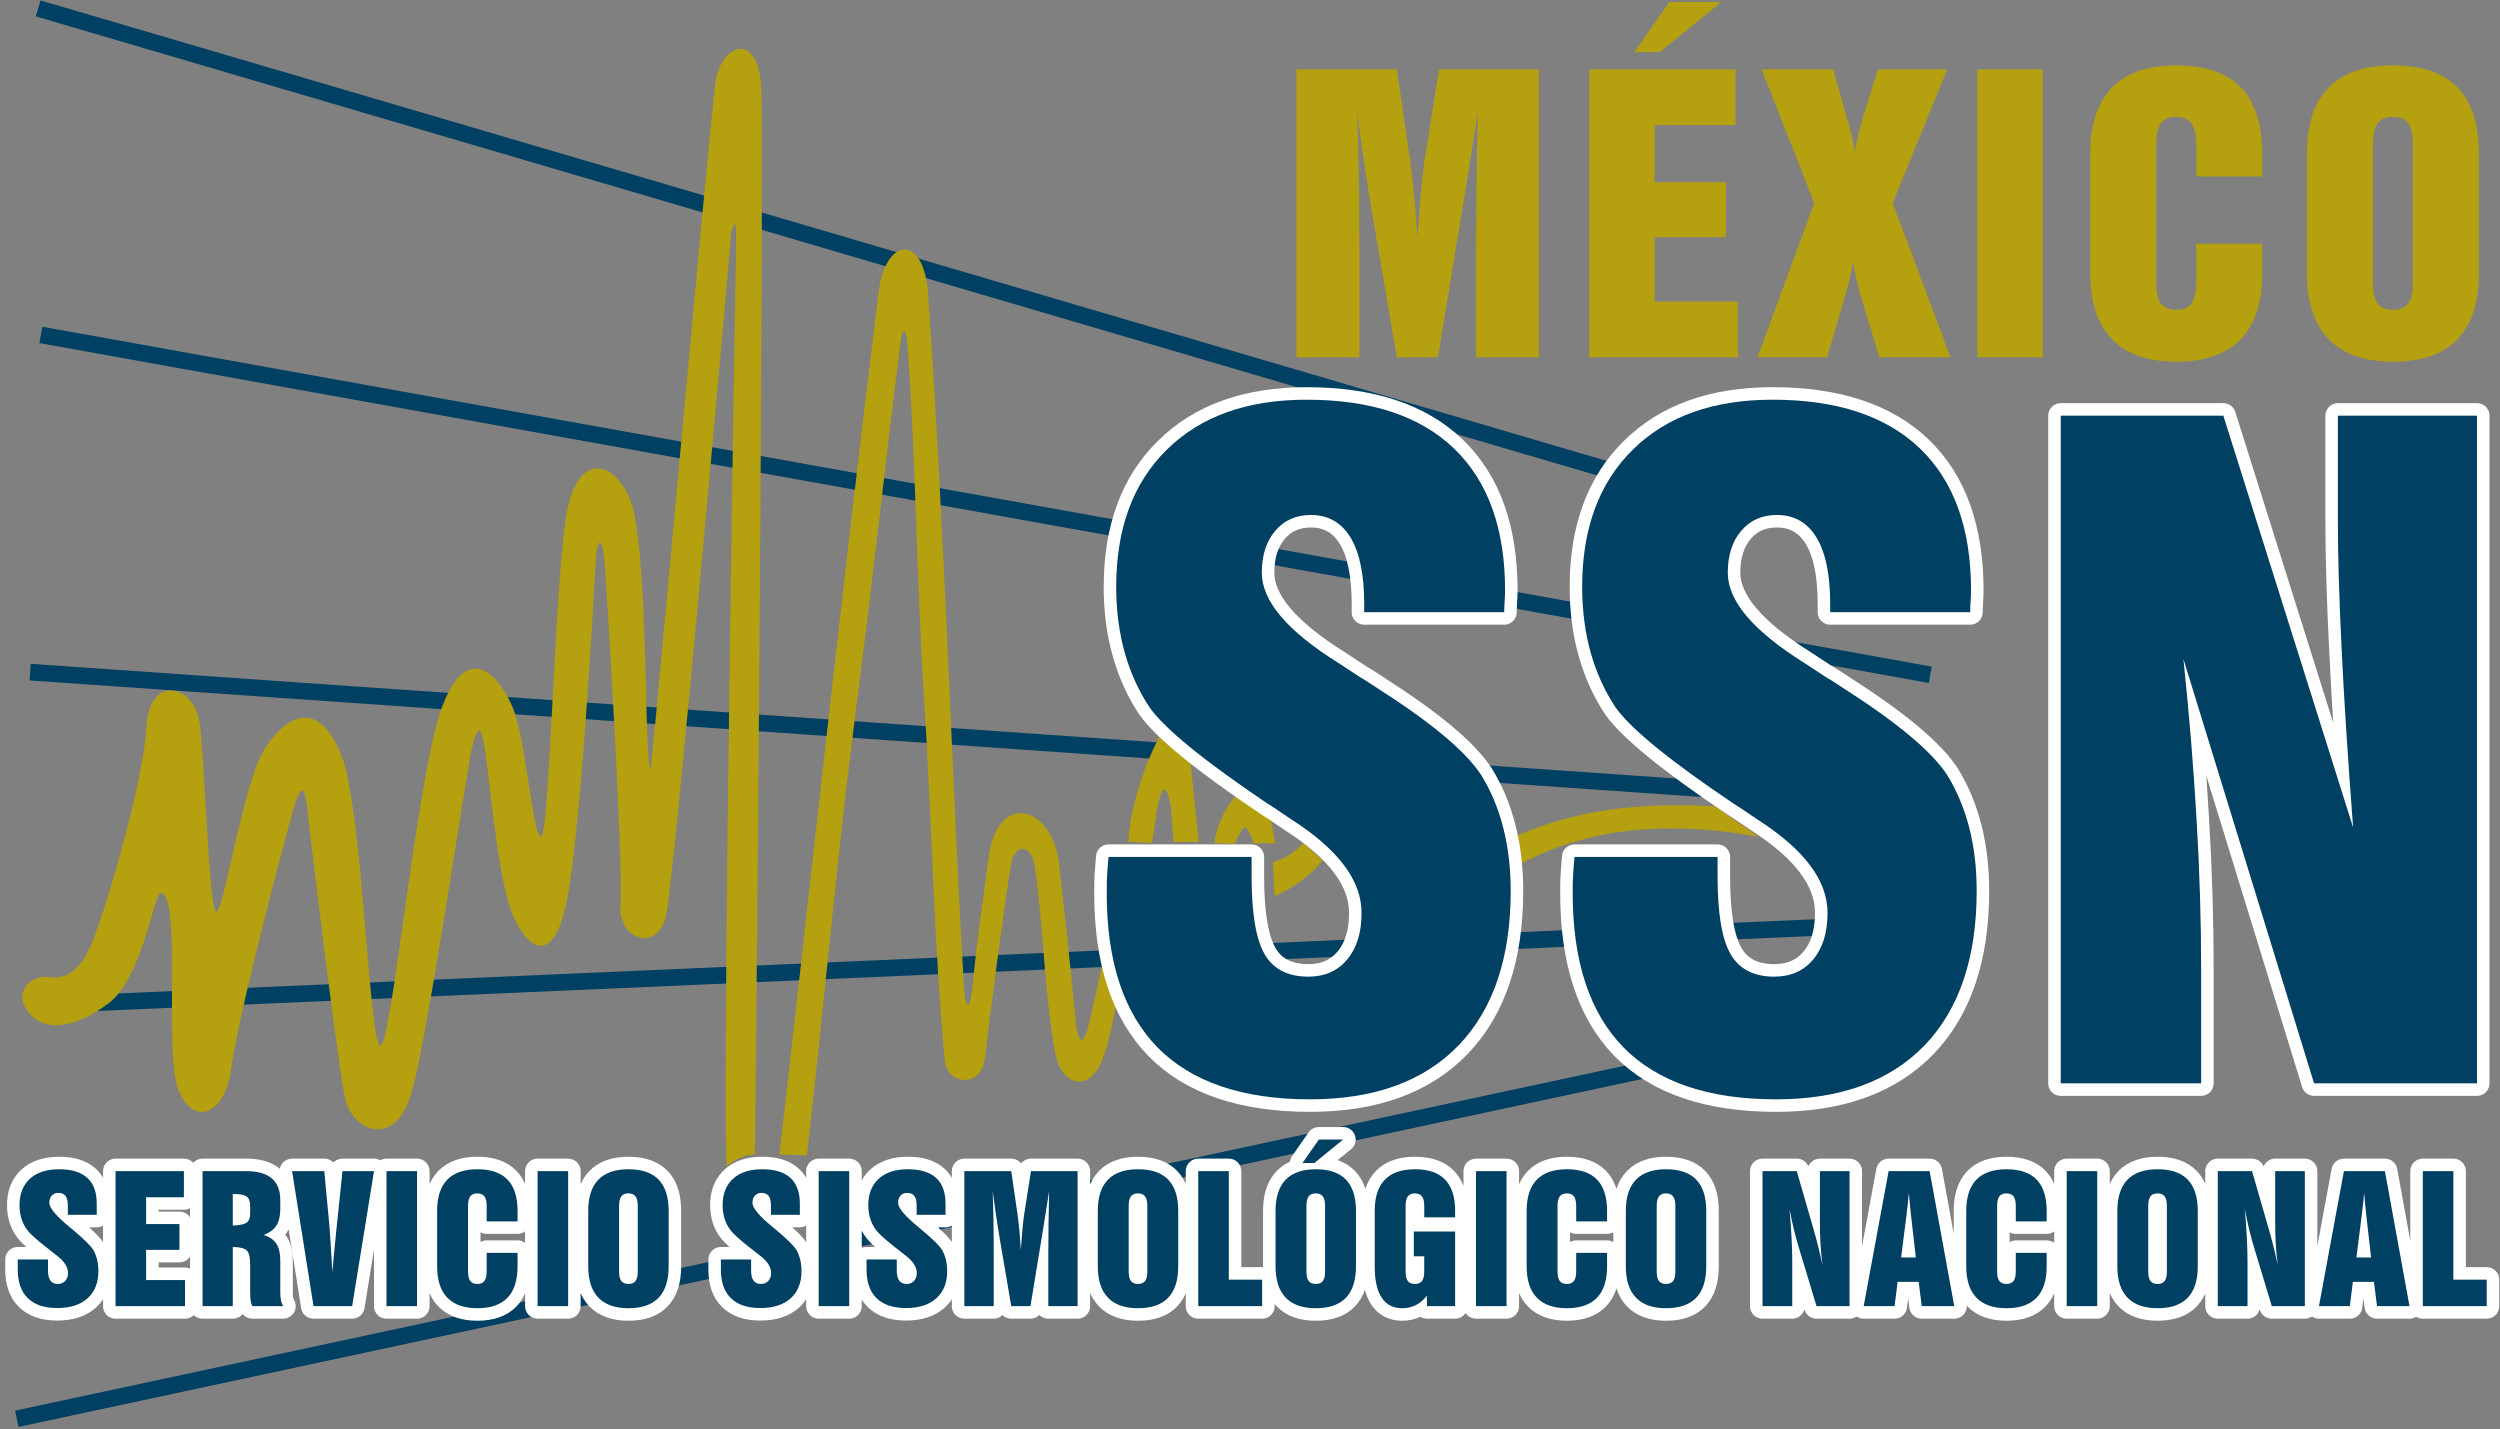 <?xml version="1.0" encoding="UTF-8"?>
<svg xmlns="http://www.w3.org/2000/svg" xmlns:xlink="http://www.w3.org/1999/xlink" width="425pt" height="243pt" viewBox="0 0 425 243" version="1.1">
<rect x="0" y="0" width="425" height="243" fill="#808080" stroke="none"/>
<g id="surface1">
<path style=" stroke:none;fill-rule:nonzero;fill:rgb(0%,25.098%,38.823%);fill-opacity:1;" d="M 6.887 0.074 L 296.242 85.152 L 295.445 87.863 L 6.09 2.785 Z M 7.195 55.547 L 328.395 113.324 L 327.898 116.105 L 6.695 58.324 Z M 5.219 112.848 L 311.863 134.23 L 311.676 137.055 L 5.031 115.672 Z M 11.434 169.262 L 313.07 156.07 L 313.195 158.895 L 11.555 172.086 Z M 2.555 239.809 L 289.184 178.391 L 289.77 181.156 L 3.145 242.578 L 2.555 239.809 "/>
<path style=" stroke:none;fill-rule:nonzero;fill:rgb(70.979%,62.744%,5.882%);fill-opacity:1;" d="M 220.402 60.742 L 220.402 11.801 L 237.469 11.801 L 239.719 27.32 C 239.992 29.27 240.23 31.316 240.434 33.465 C 240.629 35.613 240.801 37.945 240.945 40.453 C 241.137 37.578 241.344 35.043 241.535 32.844 C 241.742 30.633 241.926 28.941 242.109 27.762 L 244.621 11.801 L 261.598 11.801 L 261.598 60.742 L 250.938 60.742 L 250.938 42.836 C 250.938 39.098 250.961 35.234 251.012 31.254 C 251.062 27.281 251.145 23.199 251.234 19.02 C 250.582 23.258 250.02 26.812 249.559 29.676 C 249.098 32.535 248.805 34.383 248.66 35.195 L 244.438 60.742 L 237.469 60.742 L 233.277 36.297 C 232.695 32.824 232.207 29.695 231.797 26.926 C 231.387 24.164 231.02 21.516 230.703 18.992 C 230.848 22.711 230.938 26.477 231 30.309 C 231.062 34.129 231.094 38.242 231.094 42.652 L 231.094 60.742 Z M 270.172 60.742 L 270.172 11.801 L 295.027 11.801 L 295.027 21.262 L 281.281 21.262 L 281.281 30.988 L 293.414 30.988 L 293.414 40.328 L 281.281 40.328 L 281.281 51.277 L 295.445 51.277 L 295.445 60.742 Z M 277.848 8.848 L 283.809 0.34 L 292.637 0.34 L 282.16 8.848 Z M 298.777 60.742 L 308.426 34.512 L 299.473 11.801 L 311.656 11.801 L 313.984 20.09 L 314.109 20.488 C 314.754 22.688 315.16 24.48 315.336 25.855 C 315.52 24.727 315.723 23.645 315.969 22.637 C 316.203 21.617 316.469 20.672 316.746 19.797 L 319.258 11.801 L 331.023 11.801 L 321.773 34.512 L 331.594 60.742 L 319.504 60.742 L 316.266 50.117 C 315.988 49.16 315.742 48.215 315.551 47.266 C 315.344 46.316 315.184 45.359 315.039 44.383 C 314.855 45.738 314.465 47.461 313.875 49.547 C 313.812 49.75 313.77 49.895 313.75 49.996 L 310.605 60.742 Z M 336.152 60.742 L 336.152 11.801 L 347.262 11.801 L 347.262 60.742 Z M 384.586 46.328 C 384.586 51.359 383.371 55.141 380.938 57.676 C 378.496 60.211 374.848 61.484 369.973 61.484 C 365.148 61.484 361.5 60.211 359.035 57.664 C 356.574 55.117 355.336 51.34 355.336 46.328 L 355.336 26.211 C 355.336 21.199 356.562 17.434 359.016 14.906 C 361.48 12.379 365.129 11.117 369.973 11.117 C 374.867 11.117 378.523 12.371 380.949 14.875 C 383.371 17.383 384.586 21.16 384.586 26.211 L 384.586 30 L 373.355 30 L 373.355 24.422 C 373.355 22.828 373.078 21.672 372.535 20.945 C 371.984 20.223 371.117 19.855 369.922 19.855 C 368.766 19.855 367.918 20.223 367.375 20.945 C 366.836 21.672 366.566 22.828 366.566 24.422 L 366.566 48.141 C 366.566 49.742 366.836 50.891 367.375 51.605 C 367.918 52.328 368.777 52.684 369.973 52.684 C 371.156 52.684 372.004 52.328 372.547 51.605 C 373.09 50.891 373.355 49.742 373.355 48.141 L 373.355 41.43 L 384.586 41.43 Z M 403.402 24.422 L 403.402 48.152 C 403.402 49.742 403.668 50.891 404.207 51.613 C 404.75 52.328 405.609 52.684 406.805 52.684 C 407.988 52.684 408.84 52.328 409.379 51.613 C 409.922 50.891 410.188 49.742 410.188 48.152 L 410.188 24.422 C 410.188 22.828 409.91 21.672 409.371 20.945 C 408.816 20.223 407.949 19.855 406.754 19.855 C 405.598 19.855 404.75 20.223 404.207 20.945 C 403.668 21.672 403.402 22.828 403.402 24.422 Z M 392.168 26.211 C 392.168 21.199 393.395 17.434 395.848 14.906 C 398.312 12.379 401.961 11.117 406.805 11.117 C 411.699 11.117 415.359 12.371 417.781 14.875 C 420.203 17.383 421.418 21.16 421.418 26.211 L 421.418 46.328 C 421.418 51.359 420.203 55.148 417.77 57.684 C 415.328 60.223 411.68 61.484 406.805 61.484 C 401.98 61.484 398.332 60.211 395.867 57.664 C 393.406 55.117 392.168 51.34 392.168 46.328 L 392.168 26.211 "/>
<path style="fill:none;stroke-width:42.52;stroke-linecap:round;stroke-linejoin:round;stroke:rgb(100%,100%,100%);stroke-opacity:1;stroke-miterlimit:22.926;" d="M 30.195 288.867 L 81.562 288.867 L 81.562 270.234 C 81.562 262.5 82.93 256.758 85.703 252.969 C 88.438 249.219 92.695 247.305 98.359 247.305 C 103.633 247.305 107.773 249.023 110.938 252.461 C 114.062 255.938 115.625 260.391 115.625 265.938 C 115.625 270.742 114.141 275.586 111.211 280.312 C 108.281 285.078 103.828 289.844 97.852 294.609 C 95.234 296.758 91.289 299.844 86.094 303.828 C 69.297 316.797 57.695 326.641 51.211 333.398 C 45.234 339.453 40.781 346.523 37.695 354.648 C 34.688 362.773 33.164 371.602 33.164 381.25 C 33.164 400.43 39.102 415.391 50.898 426.133 C 62.695 436.914 79.219 442.266 100.469 442.266 C 121.68 442.266 137.578 437.383 148.359 427.617 C 159.102 417.891 164.453 403.281 164.453 383.711 L 164.453 364.844 L 115.312 364.844 L 115.312 380.664 C 115.312 388.047 114.062 393.438 111.406 396.914 C 108.789 400.352 104.688 402.07 99.102 402.07 C 94.57 402.07 90.82 400.547 88.047 397.422 C 85.234 394.375 83.867 390.273 83.867 385.156 C 83.867 376.562 95.234 362.93 118.008 344.258 L 119.414 343.047 L 123.32 339.844 C 143.359 323.125 155.352 311.133 159.297 303.867 C 161.914 298.984 163.867 293.633 165.273 287.812 C 166.602 281.992 167.266 275.781 167.266 269.141 C 167.266 249.336 161.133 233.984 148.867 222.891 C 136.602 211.836 119.414 206.328 97.266 206.328 C 75.352 206.328 58.672 211.914 47.305 223.047 C 35.898 234.18 30.195 250.391 30.195 271.68 Z M 196.445 209.531 L 196.445 439.062 L 312.617 439.062 L 312.617 394.688 L 248.359 394.688 L 248.359 349.062 L 305.078 349.062 L 305.078 305.234 L 248.359 305.234 L 248.359 253.906 L 314.57 253.906 L 314.57 209.531 Z M 395.703 346.562 C 407.188 346.953 415 348.555 419.102 351.484 C 423.203 354.336 425.273 359.453 425.273 366.875 L 425.273 379.844 C 425.273 387.5 423.32 392.812 419.453 395.781 C 415.547 398.672 408.32 400.156 397.656 400.156 L 395.703 400.156 Z M 344.336 209.531 L 344.336 439.062 L 418.672 439.062 C 437.891 439.062 452.344 435 461.992 426.836 C 471.641 418.633 476.484 406.406 476.484 390.078 L 476.484 374.688 C 476.484 362.773 474.258 353.359 469.844 346.484 C 465.391 339.648 458.164 334.297 448.203 330.469 C 458.164 327.422 465.391 322.422 469.844 315.703 C 474.258 308.906 476.484 299.336 476.484 286.953 L 476.484 233.867 C 476.484 227.734 476.836 222.812 477.656 219.102 C 478.477 215.43 479.688 212.227 481.406 209.531 L 428.906 209.531 C 427.617 211.953 426.641 215.117 426.133 218.984 C 425.547 222.852 425.273 228.477 425.273 235.82 L 425.273 280.078 C 425.273 292.578 423.32 300.664 419.375 304.336 C 415.469 308.047 407.539 309.961 395.703 310.156 L 395.703 209.531 Z M 532.969 209.531 L 496.562 439.062 L 551.289 439.062 L 560.117 344.844 C 560.508 340.234 561.172 330.742 562.07 316.523 C 563.047 302.266 563.984 285.859 565.039 267.188 C 566.602 286.367 568.75 309.102 571.445 335.352 C 571.914 339.844 572.266 343.086 572.422 345.117 L 582.227 439.062 L 635.82 439.062 L 598.633 209.531 Z M 657.031 209.531 L 657.031 439.062 L 708.984 439.062 L 708.984 209.531 Z M 879.844 277.109 C 879.844 253.516 874.141 235.781 862.773 223.906 C 851.367 211.992 834.297 206.016 811.523 206.016 C 788.984 206.016 771.914 211.992 760.43 223.945 C 748.906 235.898 743.125 253.594 743.125 277.109 L 743.125 371.445 C 743.125 394.961 748.867 412.617 760.312 424.492 C 771.836 436.328 788.906 442.266 811.523 442.266 C 834.414 442.266 851.523 436.367 862.852 424.609 C 874.141 412.852 879.844 395.156 879.844 371.445 L 879.844 353.672 L 827.344 353.672 L 827.344 379.844 C 827.344 387.305 826.055 392.773 823.516 396.133 C 820.938 399.531 816.875 401.25 811.289 401.25 C 805.898 401.25 801.914 399.531 799.414 396.133 C 796.875 392.773 795.625 387.305 795.625 379.844 L 795.625 268.594 C 795.625 261.094 796.875 255.703 799.414 252.344 C 801.914 248.984 805.938 247.305 811.523 247.305 C 817.07 247.305 821.016 248.984 823.555 252.344 C 826.094 255.703 827.344 261.094 827.344 268.594 L 827.344 300.078 L 879.844 300.078 Z M 913.906 209.531 L 913.906 439.062 L 965.82 439.062 L 965.82 209.531 Z M 1052.461 379.844 L 1052.461 268.555 C 1052.461 261.094 1053.711 255.703 1056.25 252.305 C 1058.789 248.984 1062.812 247.305 1068.398 247.305 C 1073.945 247.305 1077.891 248.984 1080.43 252.305 C 1082.969 255.703 1084.219 261.094 1084.219 268.555 L 1084.219 379.844 C 1084.219 387.305 1082.891 392.773 1080.391 396.133 C 1077.812 399.531 1073.75 401.25 1068.164 401.25 C 1062.734 401.25 1058.789 399.531 1056.25 396.133 C 1053.711 392.773 1052.461 387.305 1052.461 379.844 Z M 1000 371.445 C 1000 394.961 1005.703 412.617 1017.188 424.492 C 1028.672 436.328 1045.742 442.266 1068.398 442.266 C 1091.289 442.266 1108.398 436.367 1119.688 424.609 C 1131.016 412.852 1136.719 395.156 1136.719 371.445 L 1136.719 277.109 C 1136.719 253.516 1131.016 235.742 1119.648 223.828 C 1108.242 211.953 1091.172 206.016 1068.398 206.016 C 1045.859 206.016 1028.789 211.992 1017.266 223.945 C 1005.742 235.898 1000 253.594 1000 277.109 Z M 1225.508 288.867 L 1276.875 288.867 L 1276.875 270.234 C 1276.875 262.5 1278.242 256.758 1281.016 252.969 C 1283.711 249.219 1287.969 247.305 1293.672 247.305 C 1298.945 247.305 1303.086 249.023 1306.211 252.461 C 1309.336 255.938 1310.898 260.391 1310.898 265.938 C 1310.898 270.742 1309.414 275.586 1306.523 280.312 C 1303.555 285.078 1299.102 289.844 1293.125 294.609 C 1290.508 296.758 1286.602 299.844 1281.406 303.828 C 1264.57 316.797 1252.969 326.641 1246.523 333.398 C 1240.547 339.453 1236.055 346.523 1233.008 354.648 C 1230 362.773 1228.477 371.602 1228.477 381.25 C 1228.477 400.43 1234.375 415.391 1246.172 426.133 C 1257.969 436.914 1274.531 442.266 1295.781 442.266 C 1316.992 442.266 1332.891 437.383 1343.633 427.617 C 1354.375 417.891 1359.727 403.281 1359.727 383.711 L 1359.727 364.844 L 1310.625 364.844 L 1310.625 380.664 C 1310.625 388.047 1309.336 393.438 1306.719 396.914 C 1304.062 400.352 1299.961 402.07 1294.375 402.07 C 1289.844 402.07 1286.133 400.547 1283.359 397.422 C 1280.547 394.375 1279.141 390.273 1279.141 385.156 C 1279.141 376.562 1290.508 362.93 1313.281 344.258 L 1314.688 343.047 L 1318.594 339.844 C 1338.672 323.125 1350.664 311.133 1354.57 303.867 C 1357.188 298.984 1359.141 293.633 1360.547 287.812 C 1361.875 281.992 1362.539 275.781 1362.539 269.141 C 1362.539 249.336 1356.445 233.984 1344.141 222.891 C 1331.875 211.836 1314.688 206.328 1292.578 206.328 C 1270.625 206.328 1253.984 211.914 1242.617 223.047 C 1231.172 234.18 1225.508 250.391 1225.508 271.68 Z M 1391.758 209.531 L 1391.758 439.062 L 1443.672 439.062 L 1443.672 209.531 Z M 1473.125 288.867 L 1524.492 288.867 L 1524.492 270.234 C 1524.492 262.5 1525.898 256.758 1528.633 252.969 C 1531.367 249.219 1535.625 247.305 1541.328 247.305 C 1546.562 247.305 1550.703 249.023 1553.867 252.461 C 1556.992 255.938 1558.555 260.391 1558.555 265.938 C 1558.555 270.742 1557.07 275.586 1554.141 280.312 C 1551.211 285.078 1546.758 289.844 1540.781 294.609 C 1538.164 296.758 1534.258 299.844 1529.023 303.828 C 1512.227 316.797 1500.625 326.641 1494.141 333.398 C 1488.203 339.453 1483.711 346.523 1480.625 354.648 C 1477.617 362.773 1476.094 371.602 1476.094 381.25 C 1476.094 400.43 1482.031 415.391 1493.828 426.133 C 1505.625 436.914 1522.148 442.266 1543.398 442.266 C 1564.648 442.266 1580.547 437.383 1591.289 427.617 C 1602.031 417.891 1607.383 403.281 1607.383 383.711 L 1607.383 364.844 L 1558.281 364.844 L 1558.281 380.664 C 1558.281 388.047 1556.992 393.438 1554.336 396.914 C 1551.719 400.352 1547.617 402.07 1542.031 402.07 C 1537.5 402.07 1533.75 400.547 1530.977 397.422 C 1528.164 394.375 1526.797 390.273 1526.797 385.156 C 1526.797 376.562 1538.164 362.93 1560.938 344.258 L 1562.344 343.047 L 1566.25 339.844 C 1586.328 323.125 1598.281 311.133 1602.227 303.867 C 1604.844 298.984 1606.797 293.633 1608.203 287.812 C 1609.531 281.992 1610.195 275.781 1610.195 269.141 C 1610.195 249.336 1604.062 233.984 1591.797 222.891 C 1579.531 211.836 1562.344 206.328 1540.195 206.328 C 1518.281 206.328 1501.602 211.914 1490.234 223.047 C 1478.828 234.18 1473.125 250.391 1473.125 271.68 Z M 1639.375 209.531 L 1639.375 439.062 L 1719.141 439.062 L 1729.688 366.25 C 1730.977 357.109 1732.07 347.539 1733.008 337.422 C 1733.906 327.344 1734.727 316.406 1735.391 304.688 C 1736.328 318.125 1737.266 330.039 1738.164 340.352 C 1739.141 350.742 1740 358.633 1740.859 364.18 L 1752.617 439.062 L 1831.953 439.062 L 1831.953 209.531 L 1782.109 209.531 L 1782.109 293.477 C 1782.109 311.016 1782.227 329.141 1782.461 347.812 C 1782.695 366.445 1783.086 385.586 1783.516 405.195 C 1780.469 385.312 1777.812 368.633 1775.664 355.195 C 1773.516 341.797 1772.148 333.125 1771.484 329.336 L 1751.758 209.531 L 1719.141 209.531 L 1699.57 324.141 C 1696.836 340.43 1694.57 355.117 1692.656 368.125 C 1690.742 381.055 1689.023 393.477 1687.539 405.312 C 1688.203 387.891 1688.633 370.195 1688.906 352.266 C 1689.219 334.336 1689.336 315.039 1689.336 294.336 L 1689.336 209.531 Z M 1918.75 379.844 L 1918.75 268.555 C 1918.75 261.094 1919.961 255.703 1922.539 252.305 C 1925.039 248.984 1929.062 247.305 1934.648 247.305 C 1940.195 247.305 1944.141 248.984 1946.68 252.305 C 1949.219 255.703 1950.469 261.094 1950.469 268.555 L 1950.469 379.844 C 1950.469 387.305 1949.18 392.773 1946.641 396.133 C 1944.062 399.531 1940 401.25 1934.414 401.25 C 1929.023 401.25 1925.039 399.531 1922.539 396.133 C 1919.961 392.773 1918.75 387.305 1918.75 379.844 Z M 1866.25 371.445 C 1866.25 394.961 1871.953 412.617 1883.438 424.492 C 1894.961 436.328 1911.992 442.266 1934.648 442.266 C 1957.539 442.266 1974.648 436.367 1985.938 424.609 C 1997.266 412.852 2002.969 395.156 2002.969 371.445 L 2002.969 277.109 C 2002.969 253.516 1997.266 235.742 1985.898 223.828 C 1974.492 211.953 1957.422 206.016 1934.648 206.016 C 1912.109 206.016 1895.039 211.992 1883.555 223.945 C 1872.031 235.898 1866.25 253.594 1866.25 277.109 Z M 2037.031 209.531 L 2037.031 439.062 L 2088.945 439.062 L 2088.945 254.57 L 2145.664 254.57 L 2145.664 209.531 Z M 2220.938 379.844 L 2220.938 268.555 C 2220.938 261.094 2222.188 255.703 2224.727 252.305 C 2227.227 248.984 2231.25 247.305 2236.836 247.305 C 2242.383 247.305 2246.367 248.984 2248.867 252.305 C 2251.406 255.703 2252.656 261.094 2252.656 268.555 L 2252.656 379.844 C 2252.656 387.305 2251.367 392.773 2248.828 396.133 C 2246.25 399.531 2242.188 401.25 2236.602 401.25 C 2231.211 401.25 2227.227 399.531 2224.727 396.133 C 2222.188 392.773 2220.938 387.305 2220.938 379.844 Z M 2168.438 371.445 C 2168.438 394.961 2174.18 412.617 2185.625 424.492 C 2197.148 436.328 2214.219 442.266 2236.836 442.266 C 2259.727 442.266 2276.836 436.367 2288.164 424.609 C 2299.453 412.852 2305.156 395.156 2305.156 371.445 L 2305.156 277.109 C 2305.156 253.516 2299.453 235.742 2288.086 223.828 C 2276.68 211.953 2259.648 206.016 2236.836 206.016 C 2214.297 206.016 2197.227 211.992 2185.742 223.945 C 2174.219 235.898 2168.438 253.594 2168.438 277.109 Z M 2214.219 452.891 L 2242.031 492.773 L 2283.32 492.773 L 2234.375 452.891 Z M 2425.859 209.531 L 2425.586 227.266 C 2420.43 220.391 2414.375 215.117 2407.227 211.484 C 2400.156 207.852 2392.344 206.016 2383.711 206.016 C 2368.359 206.016 2356.719 211.992 2348.828 223.984 C 2340.938 235.977 2337.031 253.711 2337.031 277.109 L 2337.031 371.445 C 2337.031 394.961 2342.734 412.617 2354.219 424.492 C 2365.703 436.328 2382.773 442.266 2405.43 442.266 C 2428.281 442.266 2445.391 436.367 2456.719 424.609 C 2468.047 412.852 2473.711 395.156 2473.711 371.445 L 2473.711 360.508 L 2421.211 360.508 L 2421.211 379.844 C 2421.211 387.305 2419.961 392.773 2417.422 396.133 C 2414.844 399.531 2410.781 401.25 2405.195 401.25 C 2399.805 401.25 2395.82 399.531 2393.281 396.133 C 2390.742 392.773 2389.531 387.305 2389.531 379.844 L 2389.531 268.555 C 2389.531 261.094 2390.742 255.703 2393.281 252.305 C 2395.82 248.984 2399.844 247.305 2405.43 247.305 C 2410.977 247.305 2414.922 248.984 2417.461 252.305 C 2420 255.703 2421.211 261.094 2421.211 268.555 L 2421.211 294.297 L 2403.477 294.297 L 2403.477 336.445 L 2473.711 336.445 L 2473.711 209.531 Z M 2509.219 209.531 L 2509.219 439.062 L 2561.133 439.062 L 2561.133 209.531 Z M 2732.031 277.109 C 2732.031 253.516 2726.328 235.781 2714.961 223.906 C 2703.555 211.992 2686.484 206.016 2663.711 206.016 C 2641.172 206.016 2624.102 211.992 2612.617 223.945 C 2601.094 235.898 2595.312 253.594 2595.312 277.109 L 2595.312 371.445 C 2595.312 394.961 2601.055 412.617 2612.5 424.492 C 2624.023 436.328 2641.055 442.266 2663.711 442.266 C 2686.602 442.266 2703.711 436.367 2715.039 424.609 C 2726.328 412.852 2732.031 395.156 2732.031 371.445 L 2732.031 353.672 L 2679.531 353.672 L 2679.531 379.844 C 2679.531 387.305 2678.242 392.773 2675.703 396.133 C 2673.125 399.531 2669.062 401.25 2663.477 401.25 C 2658.086 401.25 2654.102 399.531 2651.562 396.133 C 2649.062 392.773 2647.812 387.305 2647.812 379.844 L 2647.812 268.594 C 2647.812 261.094 2649.062 255.703 2651.562 252.344 C 2654.102 248.984 2658.125 247.305 2663.711 247.305 C 2669.258 247.305 2673.203 248.984 2675.742 252.344 C 2678.281 255.703 2679.531 261.094 2679.531 268.594 L 2679.531 300.078 L 2732.031 300.078 Z M 2816.406 379.844 L 2816.406 268.555 C 2816.406 261.094 2817.617 255.703 2820.156 252.305 C 2822.695 248.984 2826.719 247.305 2832.305 247.305 C 2837.812 247.305 2841.797 248.984 2844.336 252.305 C 2846.875 255.703 2848.125 261.094 2848.125 268.555 L 2848.125 379.844 C 2848.125 387.305 2846.836 392.773 2844.297 396.133 C 2841.719 399.531 2837.656 401.25 2832.031 401.25 C 2826.641 401.25 2822.695 399.531 2820.156 396.133 C 2817.617 392.773 2816.406 387.305 2816.406 379.844 Z M 2763.906 371.445 C 2763.906 394.961 2769.609 412.617 2781.094 424.492 C 2792.578 436.328 2809.648 442.266 2832.305 442.266 C 2855.195 442.266 2872.266 436.367 2883.594 424.609 C 2894.922 412.852 2900.625 395.156 2900.625 371.445 L 2900.625 277.109 C 2900.625 253.516 2894.922 235.742 2883.555 223.828 C 2872.148 211.953 2855.078 206.016 2832.305 206.016 C 2809.766 206.016 2792.695 211.992 2781.172 223.945 C 2769.648 235.898 2763.906 253.594 2763.906 277.109 Z M 2996.289 209.531 L 2996.289 439.062 L 3054.531 439.062 L 3081.367 345.977 C 3084.453 335.703 3087.383 325.117 3090.117 314.219 C 3092.891 303.281 3095.586 291.719 3098.32 279.492 C 3096.758 290.977 3095.586 302.461 3094.883 313.984 C 3094.141 325.508 3093.828 338.828 3093.828 353.984 L 3093.828 439.062 L 3144.219 439.062 L 3144.219 209.531 L 3088.086 209.531 L 3058.281 308.203 C 3055.156 318.516 3052.227 329.219 3049.531 340.273 C 3046.875 351.25 3044.453 362.812 3042.188 374.922 C 3043.711 357.773 3044.805 341.602 3045.625 326.367 C 3046.445 311.172 3046.836 297.031 3046.836 283.984 L 3046.836 209.531 Z M 3168.242 209.531 L 3210.664 439.062 L 3280.352 439.062 L 3322.227 209.531 L 3266.953 209.531 L 3261.758 250.781 L 3225.938 250.781 L 3220.742 209.531 Z M 3231.914 292.344 L 3256.875 292.344 L 3248.906 362.461 C 3248.32 367.148 3247.773 372.188 3247.266 377.539 C 3246.758 382.852 3246.016 390.977 3245.117 401.836 C 3244.531 395.664 3243.867 389.258 3243.164 382.617 C 3242.383 375.977 3241.562 369.219 3240.781 362.188 Z M 3479.336 277.109 C 3479.336 253.516 3473.633 235.781 3462.305 223.906 C 3450.859 211.992 3433.828 206.016 3411.016 206.016 C 3388.477 206.016 3371.445 211.992 3359.922 223.945 C 3348.398 235.898 3342.617 253.594 3342.617 277.109 L 3342.617 371.445 C 3342.617 394.961 3348.359 412.617 3359.805 424.492 C 3371.328 436.328 3388.398 442.266 3411.016 442.266 C 3433.906 442.266 3451.016 436.367 3462.344 424.609 C 3473.633 412.852 3479.336 395.156 3479.336 371.445 L 3479.336 353.672 L 3426.836 353.672 L 3426.836 379.844 C 3426.836 387.305 3425.547 392.773 3423.008 396.133 C 3420.43 399.531 3416.367 401.25 3410.781 401.25 C 3405.391 401.25 3401.406 399.531 3398.906 396.133 C 3396.367 392.773 3395.117 387.305 3395.117 379.844 L 3395.117 268.594 C 3395.117 261.094 3396.367 255.703 3398.906 252.344 C 3401.406 248.984 3405.43 247.305 3411.016 247.305 C 3416.562 247.305 3420.547 248.984 3423.047 252.344 C 3425.586 255.703 3426.836 261.094 3426.836 268.594 L 3426.836 300.078 L 3479.336 300.078 Z M 3513.398 209.531 L 3513.398 439.062 L 3565.312 439.062 L 3565.312 209.531 Z M 3651.992 379.844 L 3651.992 268.555 C 3651.992 261.094 3653.203 255.703 3655.742 252.305 C 3658.281 248.984 3662.305 247.305 3667.891 247.305 C 3673.438 247.305 3677.383 248.984 3679.922 252.305 C 3682.461 255.703 3683.711 261.094 3683.711 268.555 L 3683.711 379.844 C 3683.711 387.305 3682.422 392.773 3679.883 396.133 C 3677.305 399.531 3673.242 401.25 3667.656 401.25 C 3662.266 401.25 3658.281 399.531 3655.742 396.133 C 3653.203 392.773 3651.992 387.305 3651.992 379.844 Z M 3599.492 371.445 C 3599.492 394.961 3605.195 412.617 3616.68 424.492 C 3628.203 436.328 3645.234 442.266 3667.891 442.266 C 3690.781 442.266 3707.852 436.367 3719.18 424.609 C 3730.508 412.852 3736.211 395.156 3736.211 371.445 L 3736.211 277.109 C 3736.211 253.516 3730.508 235.742 3719.141 223.828 C 3707.734 211.953 3690.664 206.016 3667.891 206.016 C 3645.352 206.016 3628.281 211.992 3616.758 223.945 C 3605.273 235.898 3599.492 253.594 3599.492 277.109 Z M 3770.234 209.531 L 3770.234 439.062 L 3828.477 439.062 L 3855.312 345.977 C 3858.438 335.703 3861.367 325.117 3864.062 314.219 C 3866.836 303.281 3869.57 291.719 3872.305 279.492 C 3870.703 290.977 3869.57 302.461 3868.867 313.984 C 3868.125 325.508 3867.812 338.828 3867.812 353.984 L 3867.812 439.062 L 3918.203 439.062 L 3918.203 209.531 L 3862.07 209.531 L 3832.266 308.203 C 3829.102 318.516 3826.172 329.219 3823.516 340.273 C 3820.859 351.25 3818.398 362.812 3816.172 374.922 C 3817.695 357.773 3818.789 341.602 3819.609 326.367 C 3820.391 311.172 3820.781 297.031 3820.781 283.984 L 3820.781 209.531 Z M 3942.227 209.531 L 3984.648 439.062 L 4054.336 439.062 L 4096.172 209.531 L 4040.938 209.531 L 4035.703 250.781 L 3999.883 250.781 L 3994.727 209.531 Z M 4005.898 292.344 L 4030.859 292.344 L 4022.852 362.461 C 4022.305 367.148 4021.758 372.188 4021.25 377.539 C 4020.703 382.852 4020 390.977 4019.102 401.836 C 4018.516 395.664 4017.852 389.258 4017.148 382.617 C 4016.367 375.977 4015.547 369.219 4014.727 362.188 Z M 4118.789 209.531 L 4118.789 439.062 L 4170.703 439.062 L 4170.703 254.57 L 4227.422 254.57 L 4227.422 209.531 Z M 4118.789 209.531 " transform="matrix(0.1,0,0,-0.1,0,243)"/>
<path style=" stroke:none;fill-rule:nonzero;fill:rgb(0%,25.098%,38.823%);fill-opacity:1;" d="M 3.02 214.113 L 8.156 214.113 L 8.156 215.977 C 8.156 216.75 8.293 217.324 8.57 217.703 C 8.844 218.078 9.27 218.27 9.836 218.27 C 10.363 218.27 10.777 218.098 11.094 217.754 C 11.406 217.406 11.562 216.961 11.562 216.406 C 11.562 215.926 11.414 215.441 11.121 214.969 C 10.828 214.492 10.383 214.016 9.785 213.539 C 9.523 213.324 9.129 213.016 8.609 212.617 C 6.93 211.32 5.77 210.336 5.121 209.66 C 4.523 209.055 4.078 208.348 3.77 207.535 C 3.469 206.723 3.316 205.84 3.316 204.875 C 3.316 202.957 3.91 201.461 5.09 200.387 C 6.27 199.309 7.922 198.773 10.047 198.773 C 12.168 198.773 13.758 199.262 14.836 200.238 C 15.91 201.211 16.445 202.672 16.445 204.629 L 16.445 206.516 L 11.531 206.516 L 11.531 204.934 C 11.531 204.195 11.406 203.656 11.141 203.309 C 10.879 202.965 10.469 202.793 9.91 202.793 C 9.457 202.793 9.082 202.945 8.805 203.258 C 8.523 203.562 8.387 203.973 8.387 204.484 C 8.387 205.344 9.523 206.707 11.801 208.574 L 11.941 208.695 L 12.332 209.016 C 14.336 210.688 15.535 211.887 15.93 212.613 C 16.191 213.102 16.387 213.637 16.527 214.219 C 16.66 214.801 16.727 215.422 16.727 216.086 C 16.727 218.066 16.113 219.602 14.887 220.711 C 13.66 221.816 11.941 222.367 9.727 222.367 C 7.535 222.367 5.867 221.809 4.73 220.695 C 3.59 219.582 3.02 217.961 3.02 215.832 Z M 19.645 222.047 L 19.645 199.094 L 31.262 199.094 L 31.262 203.531 L 24.836 203.531 L 24.836 208.094 L 30.508 208.094 L 30.508 212.477 L 24.836 212.477 L 24.836 217.609 L 31.457 217.609 L 31.457 222.047 Z M 39.57 208.344 C 40.719 208.305 41.5 208.145 41.91 207.852 C 42.32 207.566 42.527 207.055 42.527 206.312 L 42.527 205.016 C 42.527 204.25 42.332 203.719 41.945 203.422 C 41.555 203.133 40.832 202.984 39.766 202.984 L 39.57 202.984 Z M 34.434 222.047 L 34.434 199.094 L 41.867 199.094 C 43.789 199.094 45.234 199.5 46.199 200.316 C 47.164 201.137 47.648 202.359 47.648 203.992 L 47.648 205.531 C 47.648 206.723 47.426 207.664 46.984 208.352 C 46.539 209.035 45.816 209.57 44.82 209.953 C 45.816 210.258 46.539 210.758 46.984 211.43 C 47.426 212.109 47.648 213.066 47.648 214.305 L 47.648 219.613 C 47.648 220.227 47.684 220.719 47.766 221.09 C 47.848 221.457 47.969 221.777 48.141 222.047 L 42.891 222.047 C 42.762 221.805 42.664 221.488 42.613 221.102 C 42.555 220.715 42.527 220.152 42.527 219.418 L 42.527 214.992 C 42.527 213.742 42.332 212.934 41.938 212.566 C 41.547 212.195 40.754 212.004 39.57 211.984 L 39.57 222.047 Z M 53.297 222.047 L 49.656 199.094 L 55.129 199.094 L 56.012 208.516 C 56.051 208.977 56.117 209.926 56.207 211.348 C 56.305 212.773 56.398 214.414 56.504 216.281 C 56.66 214.363 56.875 212.09 57.145 209.465 C 57.191 209.016 57.227 208.691 57.242 208.488 L 58.223 199.094 L 63.582 199.094 L 59.863 222.047 Z M 65.703 222.047 L 65.703 199.094 L 70.898 199.094 L 70.898 222.047 Z M 87.984 215.289 C 87.984 217.648 87.414 219.422 86.277 220.609 C 85.137 221.801 83.43 222.398 81.152 222.398 C 78.898 222.398 77.191 221.801 76.043 220.605 C 74.891 219.41 74.312 217.641 74.312 215.289 L 74.312 205.855 C 74.312 203.504 74.887 201.738 76.031 200.551 C 77.184 199.367 78.891 198.773 81.152 198.773 C 83.441 198.773 85.152 199.363 86.285 200.539 C 87.414 201.715 87.984 203.484 87.984 205.855 L 87.984 207.633 L 82.734 207.633 L 82.734 205.016 C 82.734 204.27 82.605 203.723 82.352 203.387 C 82.094 203.047 81.688 202.875 81.129 202.875 C 80.59 202.875 80.191 203.047 79.941 203.387 C 79.688 203.723 79.562 204.27 79.562 205.016 L 79.562 216.141 C 79.562 216.891 79.688 217.43 79.941 217.766 C 80.191 218.102 80.594 218.27 81.152 218.27 C 81.707 218.27 82.102 218.102 82.355 217.766 C 82.609 217.43 82.734 216.891 82.734 216.141 L 82.734 212.992 L 87.984 212.992 Z M 91.391 222.047 L 91.391 199.094 L 96.582 199.094 L 96.582 222.047 Z M 105.246 205.016 L 105.246 216.145 C 105.246 216.891 105.371 217.43 105.625 217.77 C 105.879 218.102 106.281 218.27 106.84 218.27 C 107.395 218.27 107.789 218.102 108.043 217.77 C 108.297 217.43 108.422 216.891 108.422 216.145 L 108.422 205.016 C 108.422 204.27 108.289 203.723 108.039 203.387 C 107.781 203.047 107.375 202.875 106.816 202.875 C 106.273 202.875 105.879 203.047 105.625 203.387 C 105.371 203.723 105.246 204.27 105.246 205.016 Z M 100 205.855 C 100 203.504 100.57 201.738 101.719 200.551 C 102.867 199.367 104.574 198.773 106.84 198.773 C 109.129 198.773 110.84 199.363 111.969 200.539 C 113.102 201.715 113.672 203.484 113.672 205.855 L 113.672 215.289 C 113.672 217.648 113.102 219.426 111.965 220.617 C 110.824 221.805 109.117 222.398 106.84 222.398 C 104.586 222.398 102.879 221.801 101.727 220.605 C 100.574 219.41 100 217.641 100 215.289 Z M 122.551 214.113 L 127.688 214.113 L 127.688 215.977 C 127.688 216.75 127.824 217.324 128.102 217.703 C 128.371 218.078 128.797 218.27 129.367 218.27 C 129.895 218.27 130.309 218.098 130.621 217.754 C 130.934 217.406 131.09 216.961 131.09 216.406 C 131.09 215.926 130.941 215.441 130.652 214.969 C 130.355 214.492 129.91 214.016 129.312 213.539 C 129.051 213.324 128.66 213.016 128.141 212.617 C 126.457 211.32 125.297 210.336 124.652 209.66 C 124.055 209.055 123.605 208.348 123.301 207.535 C 123 206.723 122.848 205.84 122.848 204.875 C 122.848 202.957 123.438 201.461 124.617 200.387 C 125.797 199.309 127.453 198.773 129.578 198.773 C 131.699 198.773 133.289 199.262 134.363 200.238 C 135.438 201.211 135.973 202.672 135.973 204.629 L 135.973 206.516 L 131.062 206.516 L 131.062 204.934 C 131.062 204.195 130.934 203.656 130.672 203.309 C 130.406 202.965 129.996 202.793 129.438 202.793 C 128.984 202.793 128.613 202.945 128.336 203.258 C 128.055 203.562 127.914 203.973 127.914 204.484 C 127.914 205.344 129.051 206.707 131.328 208.574 L 131.469 208.695 L 131.859 209.016 C 133.867 210.688 135.066 211.887 135.457 212.613 C 135.719 213.102 135.914 213.637 136.055 214.219 C 136.188 214.801 136.254 215.422 136.254 216.086 C 136.254 218.066 135.645 219.602 134.414 220.711 C 133.188 221.816 131.469 222.367 129.258 222.367 C 127.062 222.367 125.398 221.809 124.262 220.695 C 123.117 219.582 122.551 217.961 122.551 215.832 Z M 139.176 222.047 L 139.176 199.094 L 144.367 199.094 L 144.367 222.047 Z M 147.312 214.113 L 152.449 214.113 L 152.449 215.977 C 152.449 216.75 152.59 217.324 152.863 217.703 C 153.137 218.078 153.562 218.27 154.133 218.27 C 154.656 218.27 155.07 218.098 155.387 217.754 C 155.699 217.406 155.855 216.961 155.855 216.406 C 155.855 215.926 155.707 215.441 155.414 214.969 C 155.121 214.492 154.676 214.016 154.078 213.539 C 153.816 213.324 153.426 213.016 152.902 212.617 C 151.223 211.32 150.062 210.336 149.414 209.66 C 148.82 209.055 148.371 208.348 148.062 207.535 C 147.762 206.723 147.609 205.84 147.609 204.875 C 147.609 202.957 148.203 201.461 149.383 200.387 C 150.562 199.309 152.215 198.773 154.34 198.773 C 156.465 198.773 158.055 199.262 159.129 200.238 C 160.203 201.211 160.738 202.672 160.738 204.629 L 160.738 206.516 L 155.828 206.516 L 155.828 204.934 C 155.828 204.195 155.699 203.656 155.434 203.309 C 155.172 202.965 154.762 202.793 154.203 202.793 C 153.75 202.793 153.375 202.945 153.098 203.258 C 152.816 203.562 152.68 203.973 152.68 204.484 C 152.68 205.344 153.816 206.707 156.094 208.574 L 156.234 208.695 L 156.625 209.016 C 158.633 210.688 159.828 211.887 160.223 212.613 C 160.484 213.102 160.68 213.637 160.82 214.219 C 160.953 214.801 161.02 215.422 161.02 216.086 C 161.02 218.066 160.406 219.602 159.18 220.711 C 157.953 221.816 156.234 222.367 154.02 222.367 C 151.828 222.367 150.16 221.809 149.023 220.695 C 147.883 219.582 147.312 217.961 147.312 215.832 Z M 163.938 222.047 L 163.938 199.094 L 171.914 199.094 L 172.969 206.375 C 173.098 207.289 173.207 208.246 173.301 209.258 C 173.391 210.266 173.473 211.359 173.539 212.531 C 173.633 211.188 173.727 209.996 173.816 208.965 C 173.914 207.926 174 207.137 174.086 206.582 L 175.262 199.094 L 183.195 199.094 L 183.195 222.047 L 178.211 222.047 L 178.211 213.652 C 178.211 211.898 178.223 210.086 178.246 208.219 C 178.27 206.355 178.309 204.441 178.352 202.48 C 178.047 204.469 177.781 206.137 177.566 207.48 C 177.352 208.82 177.215 209.688 177.148 210.066 L 175.176 222.047 L 171.914 222.047 L 169.957 210.586 C 169.684 208.957 169.457 207.488 169.266 206.188 C 169.074 204.895 168.902 203.652 168.754 202.469 C 168.82 204.211 168.863 205.98 168.891 207.773 C 168.922 209.566 168.934 211.496 168.934 213.566 L 168.934 222.047 Z M 191.875 205.016 L 191.875 216.145 C 191.875 216.891 191.996 217.43 192.254 217.77 C 192.504 218.102 192.906 218.27 193.465 218.27 C 194.02 218.27 194.414 218.102 194.668 217.77 C 194.922 217.43 195.047 216.891 195.047 216.145 L 195.047 205.016 C 195.047 204.27 194.918 203.723 194.664 203.387 C 194.406 203.047 194 202.875 193.441 202.875 C 192.902 202.875 192.504 203.047 192.254 203.387 C 191.996 203.723 191.875 204.27 191.875 205.016 Z M 186.625 205.855 C 186.625 203.504 187.195 201.738 188.344 200.551 C 189.496 199.367 191.199 198.773 193.465 198.773 C 195.754 198.773 197.465 199.363 198.594 200.539 C 199.727 201.715 200.297 203.484 200.297 205.855 L 200.297 215.289 C 200.297 217.648 199.727 219.426 198.59 220.617 C 197.449 221.805 195.742 222.398 193.465 222.398 C 191.211 222.398 189.504 221.801 188.355 220.605 C 187.203 219.41 186.625 217.641 186.625 215.289 Z M 203.703 222.047 L 203.703 199.094 L 208.895 199.094 L 208.895 217.543 L 214.566 217.543 L 214.566 222.047 Z M 222.094 205.016 L 222.094 216.145 C 222.094 216.891 222.219 217.43 222.473 217.77 C 222.723 218.102 223.125 218.27 223.684 218.27 C 224.238 218.27 224.637 218.102 224.887 217.77 C 225.141 217.43 225.266 216.891 225.266 216.145 L 225.266 205.016 C 225.266 204.27 225.137 203.723 224.883 203.387 C 224.625 203.047 224.219 202.875 223.66 202.875 C 223.121 202.875 222.723 203.047 222.473 203.387 C 222.219 203.723 222.094 204.27 222.094 205.016 Z M 216.844 205.855 C 216.844 203.504 217.418 201.738 218.562 200.551 C 219.715 199.367 221.422 198.773 223.684 198.773 C 225.973 198.773 227.684 199.363 228.816 200.539 C 229.945 201.715 230.516 203.484 230.516 205.855 L 230.516 215.289 C 230.516 217.648 229.945 219.426 228.809 220.617 C 227.668 221.805 225.965 222.398 223.684 222.398 C 221.43 222.398 219.723 221.801 218.574 220.605 C 217.422 219.41 216.844 217.641 216.844 215.289 Z M 221.422 197.711 L 224.203 193.723 L 228.332 193.723 L 223.438 197.711 Z M 242.586 222.047 L 242.559 220.273 C 242.043 220.961 241.438 221.488 240.723 221.852 C 240.016 222.215 239.234 222.398 238.371 222.398 C 236.836 222.398 235.672 221.801 234.883 220.602 C 234.094 219.402 233.703 217.629 233.703 215.289 L 233.703 205.855 C 233.703 203.504 234.273 201.738 235.422 200.551 C 236.57 199.367 238.277 198.773 240.543 198.773 C 242.828 198.773 244.539 199.363 245.672 200.539 C 246.805 201.715 247.371 203.484 247.371 205.855 L 247.371 206.949 L 242.121 206.949 L 242.121 205.016 C 242.121 204.27 241.996 203.723 241.742 203.387 C 241.484 203.047 241.078 202.875 240.52 202.875 C 239.98 202.875 239.582 203.047 239.328 203.387 C 239.074 203.723 238.953 204.27 238.953 205.016 L 238.953 216.145 C 238.953 216.891 239.074 217.43 239.328 217.77 C 239.582 218.102 239.984 218.27 240.543 218.27 C 241.098 218.27 241.492 218.102 241.746 217.77 C 242 217.43 242.121 216.891 242.121 216.145 L 242.121 213.57 L 240.348 213.57 L 240.348 209.355 L 247.371 209.355 L 247.371 222.047 Z M 250.922 222.047 L 250.922 199.094 L 256.113 199.094 L 256.113 222.047 Z M 273.203 215.289 C 273.203 217.648 272.633 219.422 271.496 220.609 C 270.355 221.801 268.648 222.398 266.371 222.398 C 264.117 222.398 262.41 221.801 261.262 220.605 C 260.109 219.41 259.531 217.641 259.531 215.289 L 259.531 205.855 C 259.531 203.504 260.105 201.738 261.25 200.551 C 262.402 199.367 264.105 198.773 266.371 198.773 C 268.66 198.773 270.371 199.363 271.504 200.539 C 272.633 201.715 273.203 203.484 273.203 205.855 L 273.203 207.633 L 267.953 207.633 L 267.953 205.016 C 267.953 204.27 267.824 203.723 267.57 203.387 C 267.312 203.047 266.906 202.875 266.348 202.875 C 265.809 202.875 265.41 203.047 265.156 203.387 C 264.906 203.723 264.781 204.27 264.781 205.016 L 264.781 216.141 C 264.781 216.891 264.906 217.43 265.156 217.766 C 265.41 218.102 265.812 218.27 266.371 218.27 C 266.926 218.27 267.32 218.102 267.574 217.766 C 267.828 217.43 267.953 216.891 267.953 216.141 L 267.953 212.992 L 273.203 212.992 Z M 281.641 205.016 L 281.641 216.145 C 281.641 216.891 281.762 217.43 282.016 217.77 C 282.27 218.102 282.672 218.27 283.23 218.27 C 283.781 218.27 284.18 218.102 284.434 217.77 C 284.688 217.43 284.812 216.891 284.812 216.145 L 284.812 205.016 C 284.812 204.27 284.684 203.723 284.43 203.387 C 284.172 203.047 283.766 202.875 283.203 202.875 C 282.664 202.875 282.27 203.047 282.016 203.387 C 281.762 203.723 281.641 204.27 281.641 205.016 Z M 276.391 205.855 C 276.391 203.504 276.961 201.738 278.109 200.551 C 279.258 199.367 280.965 198.773 283.23 198.773 C 285.52 198.773 287.227 199.363 288.359 200.539 C 289.492 201.715 290.062 203.484 290.062 205.855 L 290.062 215.289 C 290.062 217.648 289.492 219.426 288.355 220.617 C 287.215 221.805 285.508 222.398 283.23 222.398 C 280.977 222.398 279.27 221.801 278.117 220.605 C 276.965 219.41 276.391 217.641 276.391 215.289 Z M 299.629 222.047 L 299.629 199.094 L 305.453 199.094 L 308.137 208.402 C 308.445 209.43 308.738 210.488 309.012 211.578 C 309.289 212.672 309.559 213.828 309.832 215.051 C 309.676 213.902 309.559 212.754 309.488 211.602 C 309.414 210.449 309.383 209.117 309.383 207.602 L 309.383 199.094 L 314.422 199.094 L 314.422 222.047 L 308.809 222.047 L 305.828 212.18 C 305.516 211.148 305.223 210.078 304.953 208.973 C 304.688 207.875 304.445 206.719 304.219 205.508 C 304.371 207.223 304.48 208.84 304.562 210.363 C 304.645 211.883 304.684 213.297 304.684 214.602 L 304.684 222.047 Z M 316.824 222.047 L 321.066 199.094 L 328.035 199.094 L 332.223 222.047 L 326.695 222.047 L 326.176 217.922 L 322.594 217.922 L 322.074 222.047 Z M 323.191 213.766 L 325.688 213.766 L 324.891 206.754 C 324.832 206.285 324.777 205.781 324.727 205.246 C 324.676 204.715 324.602 203.902 324.512 202.816 C 324.453 203.434 324.387 204.074 324.316 204.738 C 324.238 205.402 324.156 206.078 324.078 206.781 Z M 347.934 215.289 C 347.934 217.648 347.363 219.422 346.23 220.609 C 345.086 221.801 343.383 222.398 341.102 222.398 C 338.848 222.398 337.145 221.801 335.992 220.605 C 334.84 219.41 334.262 217.641 334.262 215.289 L 334.262 205.855 C 334.262 203.504 334.836 201.738 335.98 200.551 C 337.133 199.367 338.84 198.773 341.102 198.773 C 343.391 198.773 345.102 199.363 346.234 200.539 C 347.363 201.715 347.934 203.484 347.934 205.855 L 347.934 207.633 L 342.684 207.633 L 342.684 205.016 C 342.684 204.27 342.555 203.723 342.301 203.387 C 342.043 203.047 341.637 202.875 341.078 202.875 C 340.539 202.875 340.141 203.047 339.891 203.387 C 339.637 203.723 339.512 204.27 339.512 205.016 L 339.512 216.141 C 339.512 216.891 339.637 217.43 339.891 217.766 C 340.141 218.102 340.543 218.27 341.102 218.27 C 341.656 218.27 342.055 218.102 342.305 217.766 C 342.559 217.43 342.684 216.891 342.684 216.141 L 342.684 212.992 L 347.934 212.992 Z M 351.34 222.047 L 351.34 199.094 L 356.531 199.094 L 356.531 222.047 Z M 365.199 205.016 L 365.199 216.145 C 365.199 216.891 365.32 217.43 365.574 217.77 C 365.828 218.102 366.23 218.27 366.789 218.27 C 367.344 218.27 367.738 218.102 367.992 217.77 C 368.246 217.43 368.371 216.891 368.371 216.145 L 368.371 205.016 C 368.371 204.27 368.242 203.723 367.988 203.387 C 367.73 203.047 367.324 202.875 366.766 202.875 C 366.227 202.875 365.828 203.047 365.574 203.387 C 365.32 203.723 365.199 204.27 365.199 205.016 Z M 359.949 205.855 C 359.949 203.504 360.52 201.738 361.668 200.551 C 362.82 199.367 364.523 198.773 366.789 198.773 C 369.078 198.773 370.785 199.363 371.918 200.539 C 373.051 201.715 373.621 203.484 373.621 205.855 L 373.621 215.289 C 373.621 217.648 373.051 219.426 371.914 220.617 C 370.773 221.805 369.066 222.398 366.789 222.398 C 364.535 222.398 362.828 221.801 361.676 220.605 C 360.527 219.41 359.949 217.641 359.949 215.289 Z M 377.023 222.047 L 377.023 199.094 L 382.848 199.094 L 385.531 208.402 C 385.844 209.43 386.137 210.488 386.406 211.578 C 386.684 212.672 386.957 213.828 387.23 215.051 C 387.07 213.902 386.957 212.754 386.887 211.602 C 386.812 210.449 386.781 209.117 386.781 207.602 L 386.781 199.094 L 391.82 199.094 L 391.82 222.047 L 386.207 222.047 L 383.227 212.18 C 382.91 211.148 382.617 210.078 382.352 208.973 C 382.086 207.875 381.84 206.719 381.617 205.508 C 381.77 207.223 381.879 208.84 381.961 210.363 C 382.039 211.883 382.078 213.297 382.078 214.602 L 382.078 222.047 Z M 394.223 222.047 L 398.465 199.094 L 405.434 199.094 L 409.617 222.047 L 404.094 222.047 L 403.57 217.922 L 399.988 217.922 L 399.473 222.047 Z M 400.59 213.766 L 403.086 213.766 L 402.285 206.754 C 402.23 206.285 402.176 205.781 402.125 205.246 C 402.07 204.715 402 203.902 401.91 202.816 C 401.852 203.434 401.785 204.074 401.715 204.738 C 401.637 205.402 401.555 206.078 401.473 206.781 Z M 411.879 222.047 L 411.879 199.094 L 417.07 199.094 L 417.07 217.543 L 422.742 217.543 L 422.742 222.047 L 411.879 222.047 "/>
<path style=" stroke:none;fill-rule:evenodd;fill:rgb(70.979%,62.744%,5.882%);fill-opacity:1;" d="M 5.047 172.324 C 8.059 175.68 13.027 174.539 18.297 170.688 C 24.379 166.242 26.137 151.59 27.379 151.797 C 30.848 152.375 28 177.77 30.113 184.598 C 32.23 191.426 38.191 190.328 39.352 181.43 C 40.512 172.531 48.469 142.352 49.914 137.461 C 51.359 132.574 51.883 134.035 52.324 138.246 C 52.77 142.453 57.453 181.383 58.691 186.852 C 59.93 192.324 67.312 195.531 70.074 185.406 C 72.836 175.281 79.285 131.281 80.203 127.285 C 81.125 123.285 81.738 123.273 82.375 126.973 C 83.008 130.668 84.363 146.367 86.414 153.344 C 88.469 160.324 93.504 165.367 96.098 154.355 C 98.691 143.344 100.996 100.559 101.246 95.754 C 101.496 90.949 102.465 91.141 102.824 96.008 C 103.188 100.871 106.016 147.703 105.48 153.719 C 104.941 159.734 111.812 162.059 113.242 155.621 C 114.676 149.184 124.066 42.73 124.219 40.648 C 124.363 38.562 125.223 36.227 125.156 40.453 C 125.094 44.68 122.895 171.035 123.469 198.297 C 125.09 196.973 126.707 196.293 128.328 196.258 C 128.734 165.441 129.871 24.762 129.426 14.961 C 128.98 5.164 122.523 7.23 121.59 14.25 C 120.652 21.27 111.359 124.004 111 127.164 C 110.645 130.324 110.574 133.258 110.145 127.285 C 109.715 121.312 109.816 92.277 107.289 85.379 C 104.762 78.477 98.668 76.641 96.52 86.266 C 94.367 95.891 93.48 141.77 92.008 142.199 C 90.539 142.637 89.535 125.742 87.066 120.039 C 84.598 114.332 79.375 109.148 75.188 120.074 C 71.004 131 66.902 174.781 64.844 177.602 C 62.781 180.426 61.801 137.469 57.969 128.203 C 54.141 118.941 48.992 121.293 45.102 127.129 C 41.211 132.965 37.805 156.867 36.625 154.875 C 35.449 152.883 34.855 129.57 33.926 122.895 C 32.992 116.215 25.336 114.648 24.895 123.566 C 24.453 132.488 18.359 153.305 15.969 159.469 C 13.578 165.637 10.93 166.48 8.109 166.086 C 5.289 165.695 1.926 168.852 5.047 172.324 Z M 191.816 143.141 C 193 143.09 194.629 143.336 195.812 143.289 C 196.266 141.113 196.523 138.02 196.902 136.559 C 197.734 133.348 198.27 133.492 198.957 136.602 C 199.188 137.645 199.273 141.398 199.512 143.141 C 200.645 143.188 202.668 143.09 203.801 143.141 L 202.32 129.082 C 200.496 127.949 198.969 126.371 197.438 124.645 C 194.555 129.676 191.938 138.109 191.816 143.141 Z M 206.465 143.367 C 207.488 143.344 208.895 143.465 209.918 143.438 C 210.309 142.387 210.387 142.516 210.715 141.809 C 211.43 140.254 211.895 140.324 212.488 141.828 C 212.688 142.336 212.91 142.523 213.113 143.367 C 214.094 143.391 215.844 143.344 216.824 143.367 L 215.691 137.301 C 214.113 136.75 212.203 135.246 210.879 134.41 C 208.387 136.848 206.57 140.93 206.465 143.367 Z M 216.379 146.543 L 216.676 152.312 C 219.512 151.18 222.766 148.961 224.812 146.246 L 221.559 143.289 C 220.227 144.867 218.105 146.148 216.379 146.543 Z M 257.07 142.398 C 257.316 144.027 257.711 145.508 257.957 147.137 C 267.797 141.758 280.816 138.945 298.945 142.254 C 296.48 140.426 294.012 138.898 291.547 137.074 C 274.605 136.125 264.898 138.992 257.07 142.398 Z M 132.5 196.219 C 134.059 196.391 135.613 196.27 137.172 196.441 C 140.109 170.77 142.305 145.336 145.652 119.566 C 148.34 98.879 150.531 78.461 153.145 57.727 C 153.34 56.195 154.012 55.352 154.23 58.273 C 155.742 78.43 155.789 98.598 157.094 118.754 C 158.422 139.238 158.688 159.789 160.625 180.32 C 161.02 184.492 166.824 184.949 167.406 180.059 C 168.562 170.371 170.418 156.254 171.926 146.57 C 172.754 143.426 175.211 143.535 175.891 147.047 C 177.445 157.77 177.445 168.254 179.375 178.914 C 180.438 184.801 185.18 185.711 187.379 180.211 C 189.559 174.75 190 166.234 192.422 160.875 C 190.086 159.234 192.34 154.039 190.004 152.398 C 189.195 156.18 186.129 169.703 185.242 173.602 C 184.391 177.348 183.316 178.371 182.852 173.418 C 182.059 164.949 181.062 155.887 180.004 146.68 C 178.871 136.828 169.496 134.523 168.074 145.715 C 167.156 152.918 166.008 159.969 165.422 166.992 C 165.047 171.535 164.133 172.348 163.855 167.555 C 161.758 131.254 160.648 91.141 157.766 49.848 C 157.059 39.695 150.531 40.301 149.383 49.539 C 143.34 98.137 138.129 147.227 132.5 196.219 "/>
<path style="fill:none;stroke-width:42.52;stroke-linecap:round;stroke-linejoin:round;stroke:rgb(100%,100%,100%);stroke-opacity:1;stroke-miterlimit:22.926;" d="M 1884.453 973.203 L 2127.734 973.203 L 2127.734 940 C 2127.734 877.617 2135.039 833.594 2149.844 807.93 C 2164.453 782.539 2189.336 769.688 2224.062 769.688 C 2251.992 769.688 2274.141 779.492 2290.234 798.867 C 2306.562 818.242 2314.648 844.648 2314.648 878.125 C 2314.648 933.203 2275.117 985.781 2195.898 1036.602 C 2183.047 1045.391 2173.242 1051.953 2166.445 1056.484 L 2153.867 1064.531 C 2047.461 1136.211 1981.055 1190.312 1954.883 1226.523 C 1936.289 1254.219 1922.188 1285.156 1912.383 1319.336 C 1902.578 1353.828 1897.539 1391.562 1897.539 1432.305 C 1897.539 1531.406 1926.211 1609.375 1983.828 1665.742 C 2041.172 1722.344 2120.43 1750.508 2221.055 1750.508 C 2330.742 1750.508 2414.258 1722.852 2472.109 1667.266 C 2529.727 1611.641 2558.633 1531.406 2558.633 1426.25 C 2558.633 1421.719 2558.398 1415.703 2557.891 1407.656 C 2557.383 1399.844 2557.148 1393.828 2557.148 1389.297 L 2319.141 1389.297 L 2319.141 1403.359 C 2319.141 1452.93 2311.367 1490.664 2296.016 1516.055 C 2280.391 1541.719 2258.047 1554.531 2228.359 1554.531 C 2203.438 1554.531 2183.047 1545.508 2167.969 1527.656 C 2152.617 1509.766 2145.078 1485.898 2145.078 1456.445 C 2145.078 1408.398 2188.359 1357.344 2274.883 1303.242 C 2290.469 1292.93 2302.539 1284.883 2310.859 1279.609 C 2317.891 1275.586 2327.461 1269.531 2339.805 1261.25 C 2432.617 1202.109 2491.992 1152.578 2518.125 1112.305 C 2534.258 1086.133 2546.836 1056.719 2555.352 1023.516 C 2563.906 990.312 2568.203 954.336 2568.203 915.586 C 2568.203 802.148 2538.789 714.609 2479.883 653.203 C 2420.781 591.836 2336.523 561.133 2227.07 561.133 C 2112.109 561.133 2025.859 590.586 1967.969 649.18 C 1910.352 708.047 1881.445 795.352 1881.445 911.328 C 1881.445 918.594 1881.445 926.406 1881.68 934.453 C 1881.953 942.5 1882.969 955.586 1884.453 973.203 Z M 2676.602 973.203 L 2919.883 973.203 L 2919.883 940 C 2919.883 877.617 2927.188 833.594 2942.031 807.93 C 2956.602 782.539 2981.523 769.688 3016.211 769.688 C 3044.141 769.688 3066.289 779.492 3082.383 798.867 C 3098.711 818.242 3106.797 844.648 3106.797 878.125 C 3106.797 933.203 3067.305 985.781 2988.047 1036.602 C 2975.234 1045.391 2965.391 1051.953 2958.633 1056.484 L 2946.055 1064.531 C 2839.648 1136.211 2773.203 1190.312 2747.07 1226.523 C 2728.438 1254.219 2714.336 1285.156 2704.531 1319.336 C 2694.727 1353.828 2689.688 1391.562 2689.688 1432.305 C 2689.688 1531.406 2718.398 1609.375 2775.977 1665.742 C 2833.359 1722.344 2912.578 1750.508 3013.203 1750.508 C 3122.891 1750.508 3206.406 1722.852 3264.258 1667.266 C 3321.875 1611.641 3350.781 1531.406 3350.781 1426.25 C 3350.781 1421.719 3350.547 1415.703 3350.039 1407.656 C 3349.531 1399.844 3349.297 1393.828 3349.297 1389.297 L 3111.328 1389.297 L 3111.328 1403.359 C 3111.328 1452.93 3103.516 1490.664 3088.164 1516.055 C 3072.578 1541.719 3050.195 1554.531 3020.508 1554.531 C 2995.586 1554.531 2975.234 1545.508 2960.117 1527.656 C 2944.766 1509.766 2937.227 1485.898 2937.227 1456.445 C 2937.227 1408.398 2980.508 1357.344 3067.031 1303.242 C 3082.656 1292.93 3094.727 1284.883 3103.008 1279.609 C 3110.039 1275.586 3119.609 1269.531 3131.953 1261.25 C 3224.766 1202.109 3284.141 1152.578 3310.312 1112.305 C 3326.406 1086.133 3338.984 1056.719 3347.539 1023.516 C 3356.094 990.312 3360.352 954.336 3360.352 915.586 C 3360.352 802.148 3330.938 714.609 3272.07 653.203 C 3212.93 591.836 3128.672 561.133 3019.258 561.133 C 2904.297 561.133 2818.008 590.586 2760.156 649.18 C 2702.539 708.047 2673.594 795.352 2673.594 911.328 C 2673.594 918.594 2673.594 926.406 2673.867 934.453 C 2674.102 942.5 2675.117 955.586 2676.602 973.203 Z M 3503.242 588.32 L 3503.242 1723.359 L 3779.688 1723.359 L 4000.312 1023.242 C 3991.289 1140.977 3984.727 1242.891 3980.703 1328.398 C 3976.445 1413.672 3974.414 1486.133 3974.414 1545 L 3974.414 1723.359 L 4210.898 1723.359 L 4210.898 588.32 L 3933.906 588.32 L 3711.797 1309.805 C 3721.602 1215.977 3729.141 1124.883 3734.18 1036.836 C 3739.453 948.555 3741.953 863.008 3741.953 780 L 3741.953 588.32 Z M 3503.242 588.32 " transform="matrix(0.1,0,0,-0.1,0,243)"/>
<path style=" stroke:none;fill-rule:nonzero;fill:rgb(0%,25.098%,38.823%);fill-opacity:1;" d="M 188.445 145.68 L 212.773 145.68 L 212.773 149 C 212.773 155.238 213.504 159.641 214.984 162.207 C 216.445 164.746 218.934 166.031 222.406 166.031 C 225.199 166.031 227.414 165.051 229.023 163.113 C 230.656 161.176 231.465 158.535 231.465 155.188 C 231.465 149.68 227.512 144.422 219.59 139.34 C 218.305 138.461 217.324 137.805 216.645 137.352 L 215.387 136.547 C 204.746 129.379 198.105 123.969 195.488 120.348 C 193.629 117.578 192.219 114.484 191.238 111.066 C 190.258 107.617 189.754 103.844 189.754 99.77 C 189.754 89.859 192.621 82.062 198.383 76.426 C 204.117 70.766 212.043 67.949 222.105 67.949 C 233.074 67.949 241.426 70.715 247.211 76.273 C 252.973 81.836 255.863 89.859 255.863 100.375 C 255.863 100.828 255.84 101.43 255.789 102.234 C 255.738 103.016 255.715 103.617 255.715 104.07 L 231.914 104.07 L 231.914 102.664 C 231.914 97.707 231.137 93.934 229.602 91.395 C 228.039 88.828 225.805 87.547 222.836 87.547 C 220.344 87.547 218.305 88.449 216.797 90.234 C 215.262 92.023 214.508 94.41 214.508 97.355 C 214.508 102.16 218.836 107.266 227.488 112.676 C 229.047 113.707 230.254 114.512 231.086 115.039 C 231.789 115.441 232.746 116.047 233.98 116.875 C 243.262 122.789 249.199 127.742 251.812 131.77 C 253.426 134.387 254.684 137.328 255.535 140.648 C 256.391 143.969 256.82 147.566 256.82 151.441 C 256.82 162.785 253.879 171.539 247.988 177.68 C 242.078 183.816 233.652 186.887 222.707 186.887 C 211.211 186.887 202.586 183.941 196.797 178.082 C 191.035 172.195 188.145 163.465 188.145 151.867 C 188.145 151.141 188.145 150.359 188.168 149.555 C 188.195 148.75 188.297 147.441 188.445 145.68 Z M 267.66 145.68 L 291.988 145.68 L 291.988 149 C 291.988 155.238 292.719 159.641 294.203 162.207 C 295.66 164.746 298.152 166.031 301.621 166.031 C 304.414 166.031 306.629 165.051 308.238 163.113 C 309.871 161.176 310.68 158.535 310.68 155.188 C 310.68 149.68 306.73 144.422 298.805 139.34 C 297.523 138.461 296.539 137.805 295.863 137.352 L 294.605 136.547 C 283.965 129.379 277.32 123.969 274.707 120.348 C 272.844 117.578 271.434 114.484 270.453 111.066 C 269.473 107.617 268.969 103.844 268.969 99.77 C 268.969 89.859 271.84 82.062 277.598 76.426 C 283.336 70.766 291.258 67.949 301.32 67.949 C 312.289 67.949 320.641 70.715 326.426 76.273 C 332.188 81.836 335.078 89.859 335.078 100.375 C 335.078 100.828 335.055 101.43 335.004 102.234 C 334.953 103.016 334.93 103.617 334.93 104.07 L 311.133 104.07 L 311.133 102.664 C 311.133 97.707 310.352 93.934 308.816 91.395 C 307.258 88.828 305.02 87.547 302.051 87.547 C 299.559 87.547 297.523 88.449 296.012 90.234 C 294.477 92.023 293.723 94.41 293.723 97.355 C 293.723 102.16 298.051 107.266 306.703 112.676 C 308.266 113.707 309.473 114.512 310.301 115.039 C 311.004 115.441 311.961 116.047 313.195 116.875 C 322.477 122.789 328.414 127.742 331.031 131.77 C 332.641 134.387 333.898 137.328 334.754 140.648 C 335.609 143.969 336.035 147.566 336.035 151.441 C 336.035 162.785 333.094 171.539 327.207 177.68 C 321.293 183.816 312.867 186.887 301.926 186.887 C 290.43 186.887 281.801 183.941 276.016 178.082 C 270.254 172.195 267.359 163.465 267.359 151.867 C 267.359 151.141 267.359 150.359 267.387 149.555 C 267.41 148.75 267.512 147.441 267.66 145.68 Z M 350.324 184.168 L 350.324 70.664 L 377.969 70.664 L 400.031 140.676 C 399.129 128.902 398.473 118.711 398.07 110.16 C 397.645 101.633 397.441 94.387 397.441 88.5 L 397.441 70.664 L 421.09 70.664 L 421.09 184.168 L 393.391 184.168 L 371.18 112.02 C 372.16 121.402 372.914 130.512 373.418 139.316 C 373.945 148.145 374.195 156.699 374.195 165 L 374.195 184.168 L 350.324 184.168 "/>
</g>
</svg>
